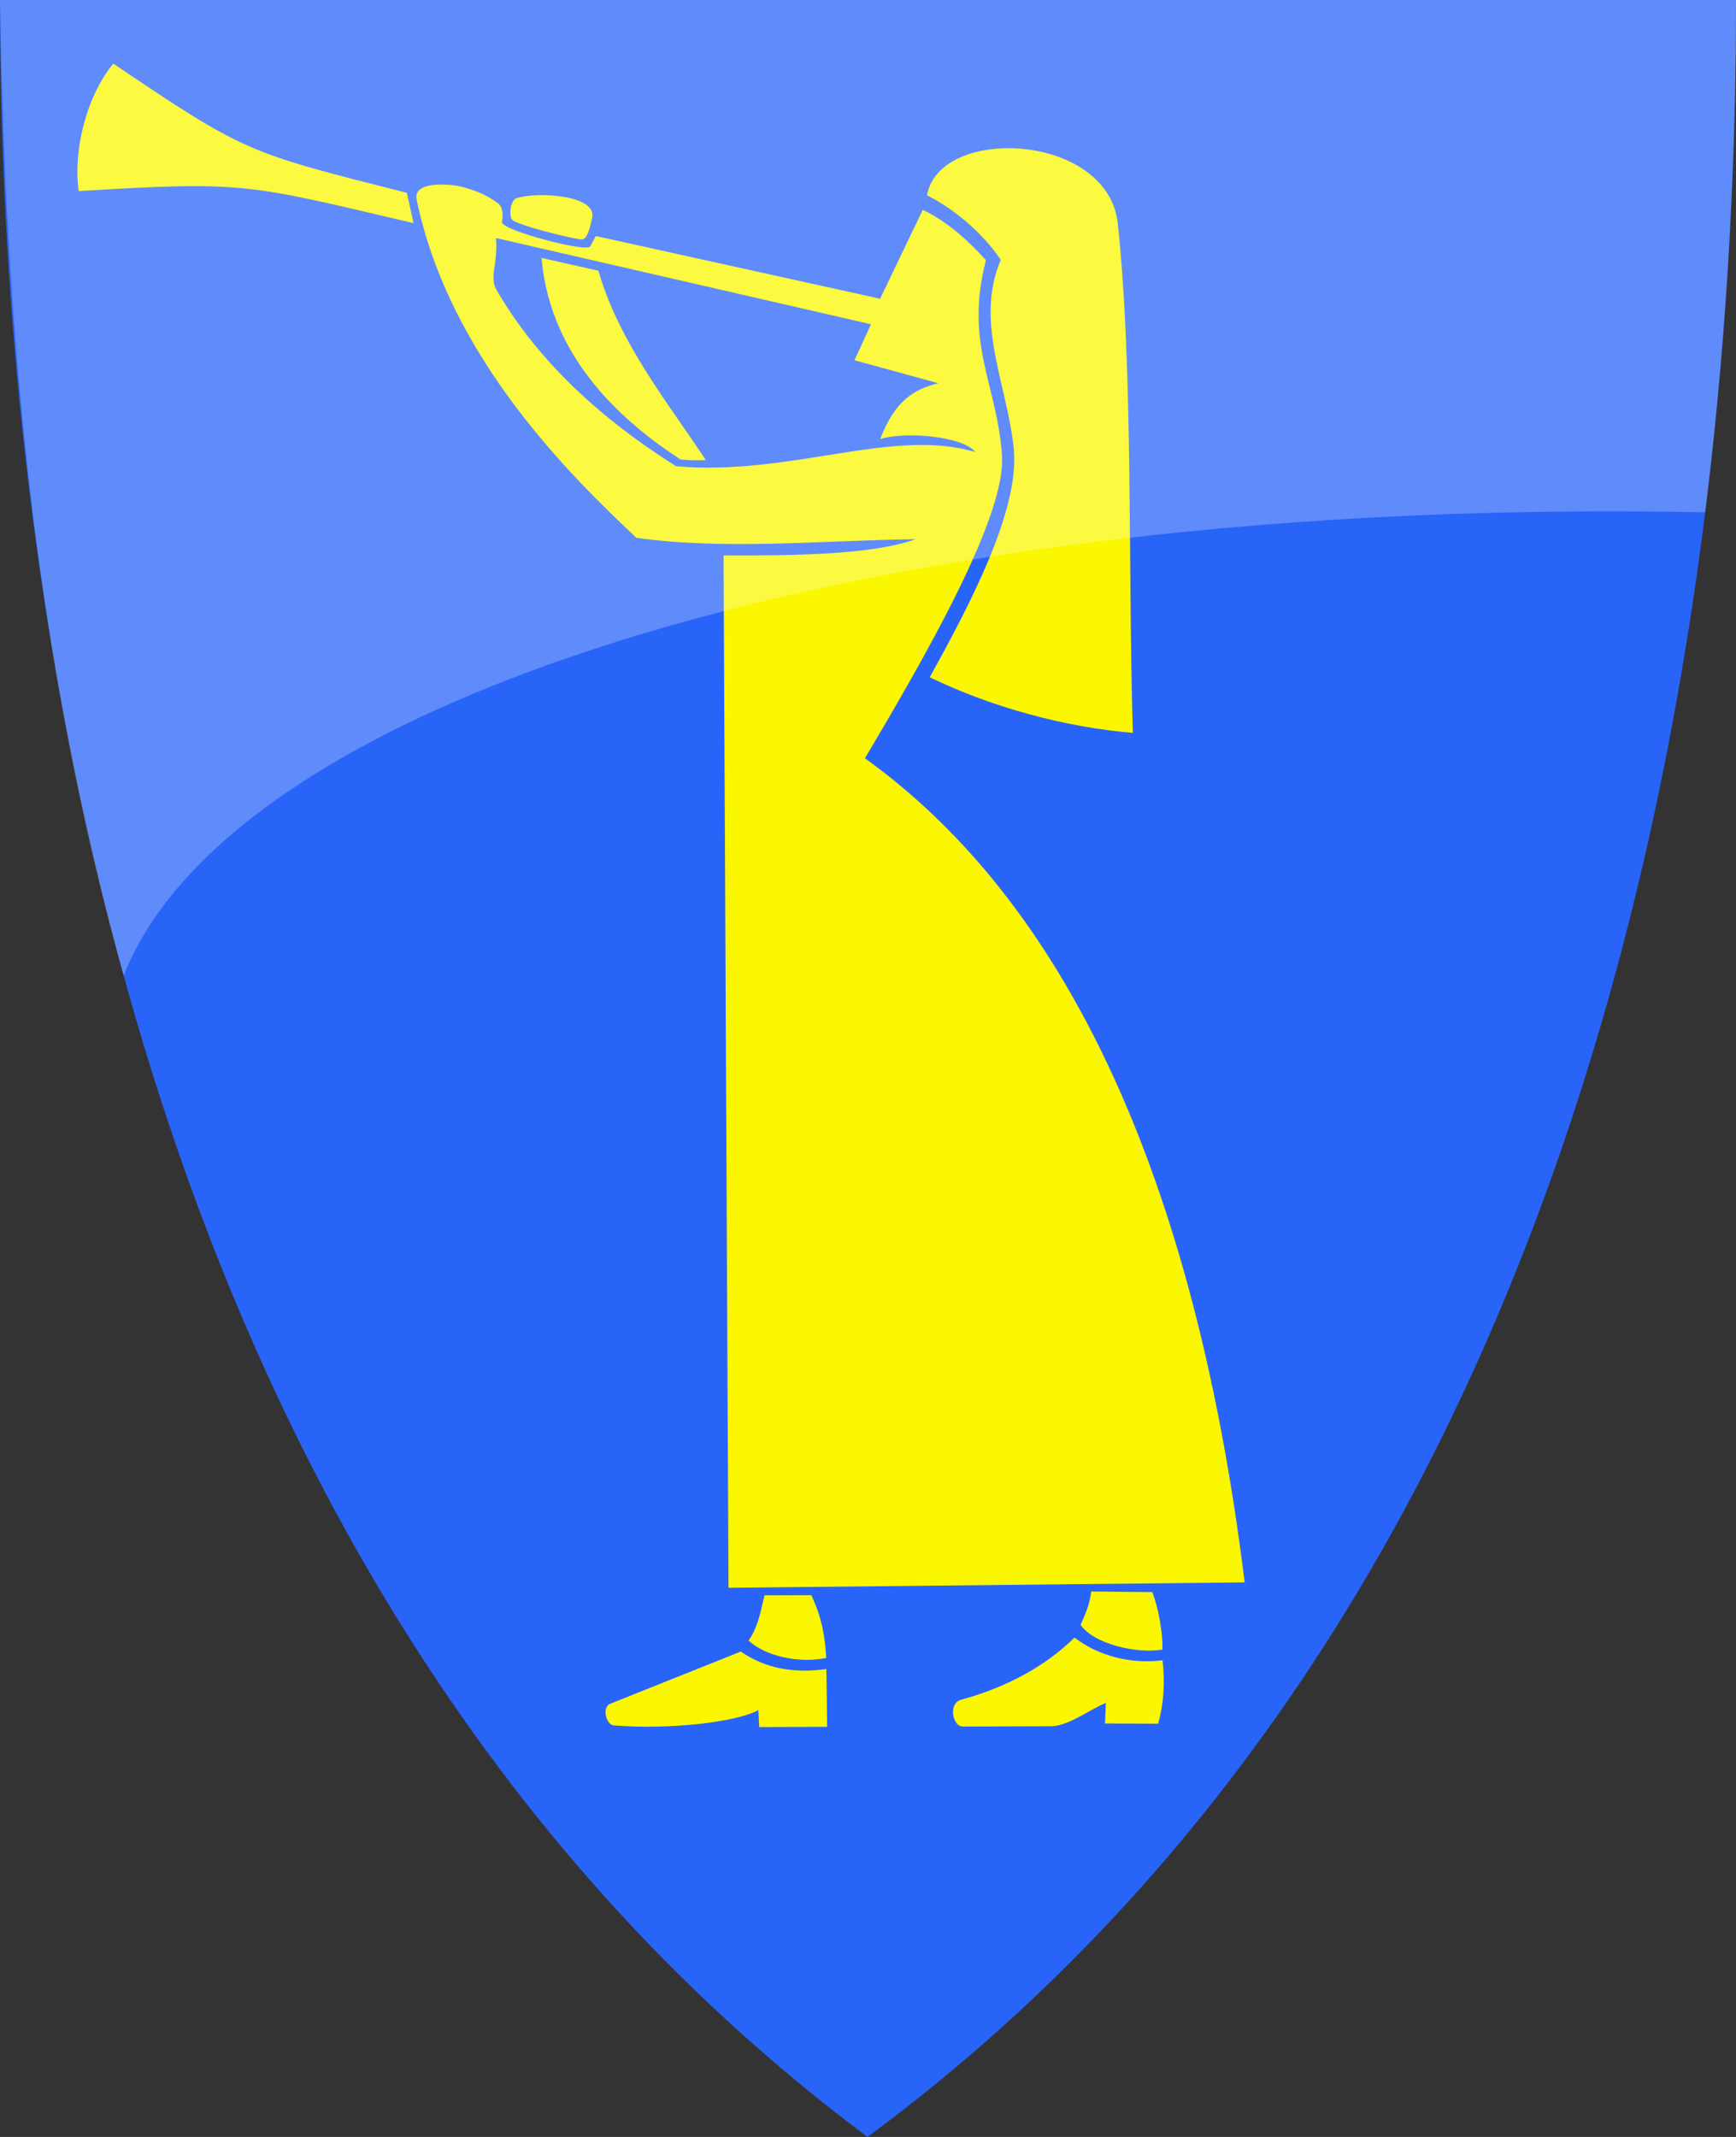 <?xml version="1.0" encoding="UTF-8" standalone="no"?>
<!-- Created with Inkscape (http://www.inkscape.org/) -->

<svg
   xmlns:svg="http://www.w3.org/2000/svg"
   xmlns="http://www.w3.org/2000/svg"
   version="1.1"
   width="390"
   height="480"
   id="svg4228">
  <rect width="100%" height="100%" fill="#333333" stroke="none"/>
  <defs
     id="defs4232" />
  <path
     d="M 0,0 C 130,0 260,0 390,0 389.99,114.998 370.786,350.147 194.888,479.998 20.791,350.089 0.081,115.022 0,0 z"
     id="path4240-0"
     style="color:#000000;fill:#2964f9;fill-opacity:1;fill-rule:nonzero;stroke:none;marker:none;visibility:visible;display:inline;overflow:visible;enable-background:accumulate" />
  <path
     d="m 197.726,67.104 -63.879,-14.086 -1.255,2.33 c -0.767,1.425 -19.53,-3.536 -19.818,-5.37 0.19,-1.312 0.416,-3.43 -1.053,-4.449 -2.453,-1.703 -4.539,-2.709 -8.449,-3.683 -1.455,-0.362 -10.594,-1.499 -9.663,3.02 7.327,35.548 35.066,62.496 49.372,75.945 20.016,2.787 41.694,0.586 62.734,0.302 -9.757,3.488 -27.102,3.708 -43.167,3.649 l 1.118,231.885 115.955,-1.208 c -12.037,-97.671 -43.642,-155.199 -85.306,-185.106 13.328,-22.515 31.703,-54.216 30.79,-67.994 -1.061,-16.02 -8.49,-24.94 -3.613,-43.884 -3.412,-3.83 -8.245,-8.486 -14.192,-11.324 z"
     id="path2998"
     style="fill:#faf700;fill-opacity:1;stroke:none" />
  <path
     d="m 219.075,101.53 c -18.507,-5.548 -41.502,5.456 -67.185,3.2 -11.518,-7.282 -28.947,-19.956 -40.313,-39.558 -1.745,-3.01 0.32,-5.615 -0.151,-11.701 l 84.249,19.372 -3.712,8.077 c 3.758,1.023 14.001,3.842 18.811,5.163 -5.338,1.321 -9.669,3.778 -13.029,12.52 6.136,-1.78 18.717,-0.498 21.331,2.927 z"
     id="path2996"
     style="fill:#2964f9;fill-opacity:1;stroke:none" />
  <path
     d="m 208.875,152.125 c 13.97,6.781 30.407,11.211 45.625,12.5 -1.123,-38.131 0.115,-81.552 -3.375,-114.375 -2.177,-20.472 -40.09,-22.181 -42.875,-6.375 6.957,3.462 13.257,9.444 16.564,14.494 -5.961,14.07 1.582,28.318 2.936,42.506 1.324,13.872 -10,35.167 -18.875,51.25 z"
     id="path3768"
     style="fill:#faf700;fill-opacity:1;stroke:none" />
  <path
     d="m 171.75,358.346 10.5,-0.033 c 2.489,5.167 3.08,9.543 3.366,14.093 -6.271,1.297 -13.816,-0.464 -17.453,-3.927 1.855,-2.527 2.548,-5.496 3.587,-10.132 z"
     id="path3770"
     style="fill:#faf700;fill-opacity:1;stroke:none" />
  <path
     d="m 245.148,357.484 13.7,0.141 c 1.255,3.039 2.43,8.921 2.295,12.9 -5.623,0.998 -15.33,-1.165 -18.385,-5.549 0.835,-1.904 2.012,-4.251 2.39,-7.492 z"
     id="path3772"
     style="fill:#faf700;fill-opacity:1;stroke:none" />
  <path
     d="m 166.438,370.965 c 5.336,3.756 11.808,4.977 19.203,3.947 0.063,3.949 0.141,8.415 0.171,12.962 l -15.25,0.062 -0.188,-3.812 c -4.863,2.66 -19.588,4.456 -32.5,3.438 -1.698,-0.134 -2.735,-4.081 -0.75,-4.875 z"
     id="path3774"
     style="fill:#faf700;fill-opacity:1;stroke:none" />
  <path
     d="m 215.875,381.812 c -2.838,0.776 -1.933,6.008 0.438,6 l 19.75,-0.062 c 3.93,-0.012 8.25,-3.5 12.375,-5.25 l -0.188,4.625 11.938,0.062 c 1.239,-4.441 1.563,-9.154 0.982,-14.253 -6.997,0.888 -14.327,-0.897 -19.78,-5.104 -6.869,6.799 -15.89,11.348 -25.515,13.982 z"
     id="path3776"
     style="fill:#faf700;fill-opacity:1;stroke:none" />
  <path
     d="m 25.456,14.282 c -6.06,7.353 -9.07,19.579 -7.778,28.638 37.821,-2.285 37.767,-1.533 75.227,7.202 L 91.402,43.316 C 55.776,34.271 55.312,34.483 25.456,14.282 z"
     id="path3778"
     style="fill:#faf700;fill-opacity:1;stroke:none" />
  <path
     d="m 115.037,49.328 c 0.988,1.153 11.811,3.911 15.468,4.464 1.429,0.216 2.023,-2.71 2.519,-4.729 1.317,-5.36 -12.706,-6.069 -17.059,-4.508 -1.26,0.452 -1.699,3.873 -0.928,4.773 z"
     id="path3780"
     style="fill:#faf700;fill-opacity:1;stroke:none" />
  <path
     d="m 121.654,57.932 12.785,2.886 c 4.686,16.388 16.288,30.53 24.114,42.526 -1.768,0.085 -3.993,0.065 -5.687,-0.133 C 141.036,95.458 123.666,81.28 121.654,57.932 z"
     id="path3800"
     style="fill:#faf700;fill-opacity:1;stroke:none" />
  <path
     d="m 0,0 c 130,0 260,0 390,0 -0.003,31.068 -1.406,70.905 -6.922,115.067 C 196.9,111.325 52.401,156.495 27.785,219.14 7.711,147.877 1.149,73.779 0,0 z"
     id="path4240-0-3"
     style="opacity:0.25;fill:#ffffff;fill-opacity:1;stroke:none" />
</svg>
